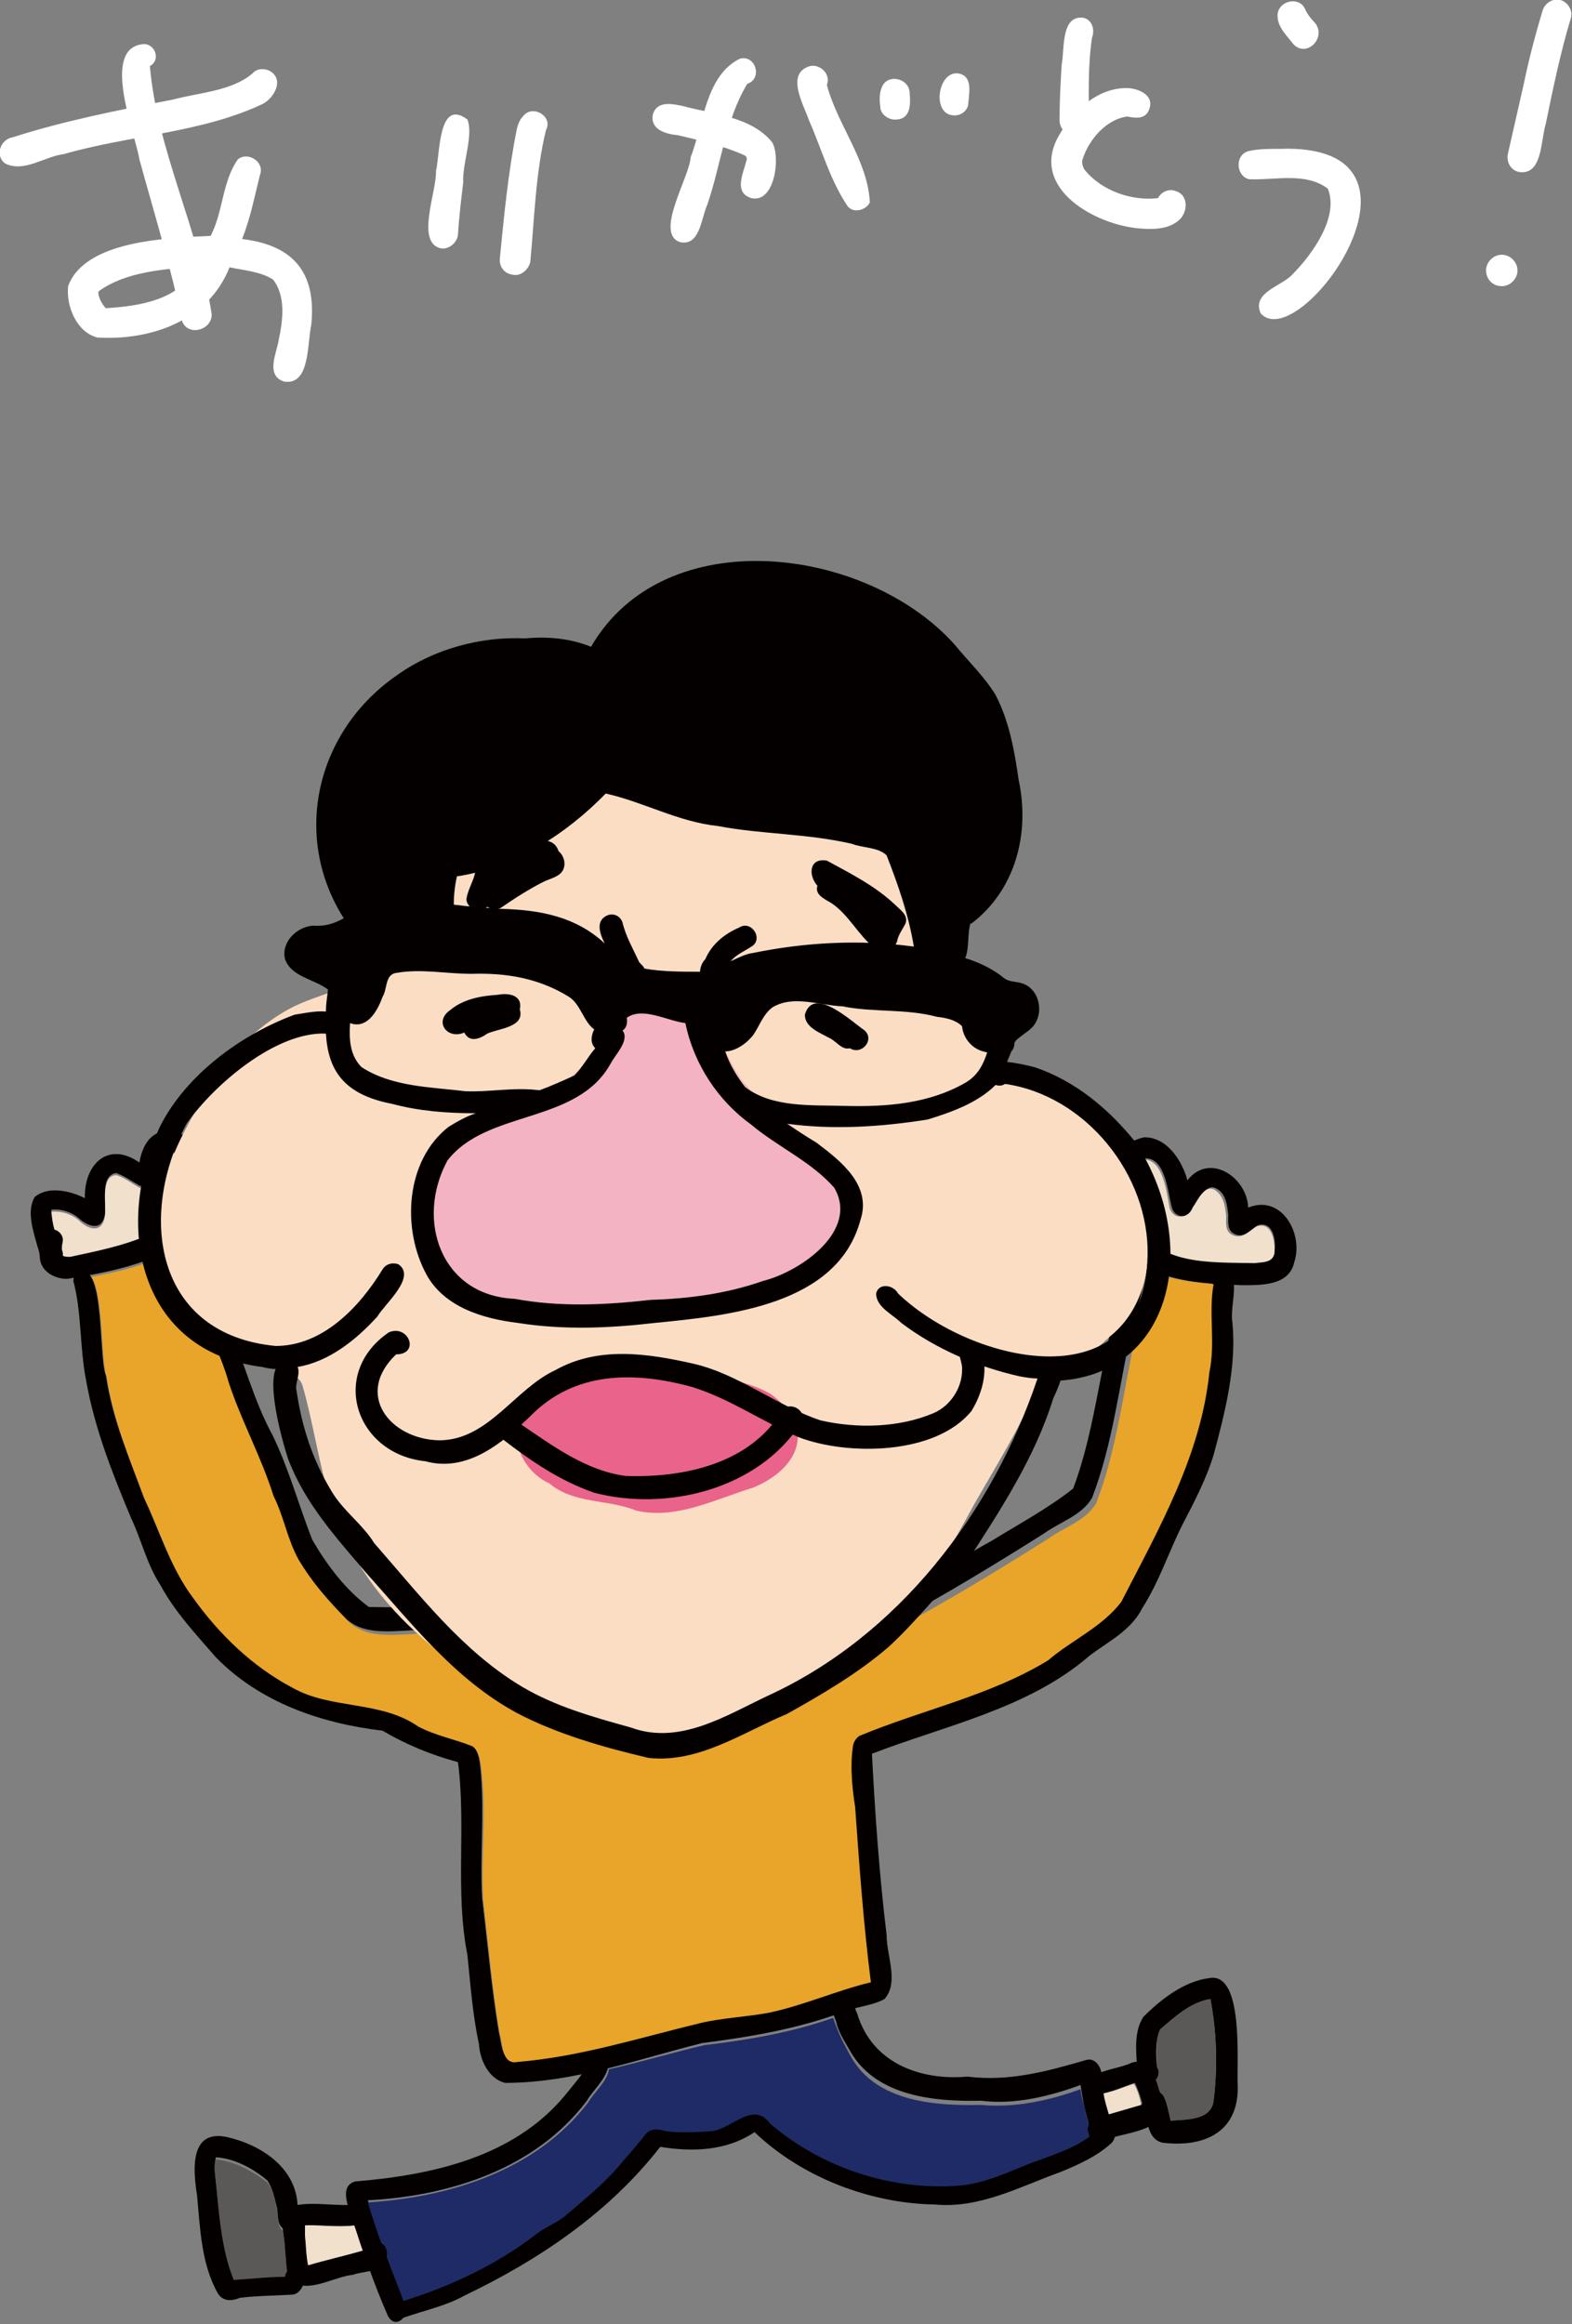 <?xml version="1.0" encoding="utf-8"?>
<!-- Generator: Adobe Illustrator 25.4.8, SVG Export Plug-In . SVG Version: 6.00 Build 0)  -->
<svg version="1.1" id="レイヤー_1" xmlns="http://www.w3.org/2000/svg" xmlns:xlink="http://www.w3.org/1999/xlink" x="0px"
	 y="0px" width="150px" height="221.7px" viewBox="0 0 150 221.7" style="enable-background:new 0 0 150 221.7;"
	 xml:space="preserve">
<rect x="0" y="0" width="150" height="221.7" fill="#808080" stroke="none"/>
<style type="text/css">
	.st0{fill:#040000;}
	.st1{fill:#E9A42A;}
	.st2{fill:#F0E0CC;}
	.st3{fill:#1E2B66;}
	.st4{fill:#5A5958;}
	.st5{fill:#FBDDC4;}
	.st6{fill:#F3B3C3;}
	.st7{fill:#E9638A;}
	.st8{fill:#FFFFFF;}
</style>
<g>
	<path class="st0" d="M6.4,122c-1.2,0-2.5-0.7-2.6-2c0-0.3-0.1-0.8-0.2-1c-0.4-1.5-1.1-3.4-0.3-4.8c1.3-1.1,3.4-0.6,4.8,0.1
		c-0.1-3.2,2.2-5.5,5.2-3.4c0.6-3.5,3.2-3.8,5.7-1.6c0.9,0.2,1.6,0.8,2,1.6c1.1,2.2-0.3,4.7-1.9,6.2C15.7,120.4,10.8,121.3,6.4,122
		 M6.7,119.8c4.7-0.9,11-2.1,12.6-7.2c0.1-0.6-0.1-1.2-0.6-1.5c-1.1-0.1-1.8-1.5-3-1.4c-0.7,1.1-0.5,3.9-2.4,3.4
		c-0.7-0.4-1.4-0.9-2.2-1.2c-1.6,0.2-0.9,2.9-1.1,4c-0.3,1.6-1.6,1.1-2.5,0.3c-0.7-0.6-1.7-0.9-2.6-0.8c0,0.6,0.1,1.2,0.3,1.7
		c0.5,0.1,0.9,0.6,0.8,1.1c0,0.2-0.1,0.5-0.1,0.7c0.1,0.1,0.1,0.3,0.1,0.5c0,0.1,0,0.1,0,0.2C6.2,119.8,6.4,119.8,6.7,119.8"/>
	<path class="st0" d="M106.3,116.5c0-0.5,0.4-0.9,0.9-0.9c0.5,0,0.9,0.4,0.9,0.9c0,0.5-0.4,0.9-0.9,0.9
		C106.7,117.4,106.3,116.9,106.3,116.5"/>
	<path class="st0" d="M118.4,122.6c-4.9-0.2-10-0.4-12.3-5.6c-2.1-1.6-1.6-5.2,0-7c0.9-0.6,1.9-1.2,3-1.5c2.2-0.1,3.7,2.2,4.2,4.1
		c2.1-2.7,5.7-0.3,5.8,2.6c3.2-1.3,5.3,2.5,4.4,5.2C123,122.7,120.3,122.6,118.4,122.6 M119.7,120.4c0.7-0.1,1.7,0,1.9-0.9
		c0.2-1.1-0.1-3.1-1.6-2.6c-0.7,0.4-1.4,1.4-2.4,0.7c-0.5-0.4-0.4-1.1-0.4-1.7c-0.1-0.9-0.2-2-1.1-2.5c-1-0.6-1.7,1-2.1,1.7
		c-0.4,1.1-1.9,1.3-2.2,0c-0.4-1.5-0.6-4.7-2.6-4.6c-0.6,0.3-1.3,0.6-1.7,1c-0.4,1-0.8,2-0.5,3c0.2,0.1,0.3,0.3,0.5,0.5
		c0.1,0.1,0.1,0.1,0.2,0.2c0.4,0.1,0.8,0.4,0.8,0.9c0,0.1,0,0.2,0,0.3C110.2,120.8,115.7,120.3,119.7,120.4L119.7,120.4"/>
	<path class="st0" d="M48.2,198.7c-1.6-0.4-2.4-2.2-2.5-3.7c-0.6-2.8-0.8-5.6-1.1-8.5c-1.2-6.1-0.1-12.3-0.9-18.4
		c-2.6-0.7-5-1.7-7.2-3c-5.9-0.7-11.7-2.7-15.9-7c-1.9-2.2-3.9-4.3-5.3-6.9c-1.3-2-1.8-4.3-2.8-6.4c-1.8-4.3-3.5-8.6-4.3-13.2
		c-0.6-3.1-0.4-6.4-1.2-9.4c0-0.4,0.2-0.8,0.7-0.9c2.3-0.6,1.7,8.3,2.4,9.9c0.6,4.1,2.2,7.8,3.6,11.6c1.5,3.2,2.5,6.6,4.6,9.4
		c2.5,3.5,5.8,6.6,9.5,8.6c3.8,2.2,8.4,1.3,12,3.7c1.7,0.9,3.5,1.2,5.2,1.9c0.8,0.7,0.8,2,0.9,2.9c0.3,3.9-0.1,7.8,0.1,11.7
		c0.5,4.2,0.9,8.7,1.6,12.9c0.3,1,0.2,2.9,1.7,2.6c6-0.5,11.6-2.3,17.4-3.7c2.1-0.5,4.5-0.6,6.6-1c3.3-0.7,6.4-2.1,9.7-2.9
		c-0.7-5.6-1.1-11.1-1.5-16.7c-0.2-1.9-0.4-4-0.2-5.9c0.1-0.4,0.3-0.7,0.6-0.9c6-2.5,12.5-3.8,18-7.2c2.2-2,5.2-3.3,7-5.6
		c3.6-6.9,7.6-13.9,8.4-21.8c0.6-2.9-0.1-5.7,0.4-8.6c0.2-1,1.7-1,2,0c0.2,1.3-0.3,2.7-0.1,4c0.4,4.2-0.7,8.5-1.8,12.6
		c-0.7,2.3-1.9,4.6-3,6.7c-1.3,2.6-2.2,5.4-3.8,7.9c-1.1,2.2-3.3,3.2-5.1,4.6c-5.8,5-13.7,6.6-20.7,9.3c0.3,5.8,0.7,11.5,1.4,17.3
		c0,2,1.2,4.5-0.2,6.1c-1.1,0.6-2.4,0.7-3.6,1.1c-4.4,1.7-9.1,2.5-13.8,3.1C61,196.4,54.7,198.7,48.2,198.7"/>
	<path class="st0" d="M63.3,158.3c-5.3-0.4-10.9-0.8-16.2-1.6c-1.8-0.4-3.5-1-5.3-1.1c-3-0.5-6.9,1.1-9.2-1.6
		c-1.6-1.7-3.2-3.5-4.4-5.5c-1.1-1.9-1.4-4.1-2.4-6.1c-1.1-3.7-3.1-7.1-4.3-10.9c-1.3-4.8-4.9-9.5-5.2-14c-0.1-0.6,0.3-1.2,0.9-1.2
		c1.4,0.1,0.8,1.9,1.3,2.8c0.8,2.6,2.1,5,3.3,7.4c1.5,3.4,2.4,7.1,4.2,10.4c1.6,3.3,2.5,6.7,3.8,10c1.4,2.4,3.2,4.8,5.4,6.4
		c4.1,0.1,8.2-0.2,12.1,1.2c4.6,0.8,9.3,0.8,13.9,1.5c7.7,0.2,15.8,0.1,22.9-3c3.7-1.7,7-4.1,10.5-6c2.6-1.6,5.4-3.1,7.8-5
		c2.3-6.1,2.6-12.8,4.7-19c0.5-1.2,0.3-4.6,2.3-3.4c0.2,0.2,0.3,0.6,0.2,0.9c-0.5,2.1-1,4.2-1.6,6.2c-1.2,5.4-1.8,11-3.8,16.2
		c-1,1.7-3.1,2.3-4.6,3.4c-4.6,2.9-9.2,5.7-14,8.3C78.9,158.1,70.9,158.3,63.3,158.3"/>
	<path class="st0" d="M37,220.9c-1.4-3.2-2.5-6.5-3.6-9.8c-0.3-1-0.9-2.6,0.5-3c7.3-0.6,15.1-2.3,20-8.2c0.8-1,1.7-2,2.3-3.1
		c0.2-0.7,1.1-1,1.6-0.5c0.9,1.3-1.2,3-1.8,4.1c-4.9,6.5-13.1,9.1-20.9,9.5c1,3.2,2.2,6.3,3.4,9.4c4.5-1.4,9-3.5,12.7-6.4
		c0.8-0.6,1.8-1,2.6-1.6c2-1.7,4.1-3.3,5.7-5.4c0.8-0.9,1.4-1.6,2.1-2.5c0.5-0.6,1.3-0.5,1.9-0.3c1.5,0.2,3.1,0.1,4.6,0
		c0,0-0.1,0-0.1,0c1.9-0.3,3.9-2.9,5.5-0.7c4.9,4.2,11.6,6.5,18,5.9c2.5-0.3,4.7-1.3,7-2.2c1.9-0.7,3.9-1.4,5.6-2.6
		c-0.2-0.9-0.5-1.9-0.7-2.8c-0.1-0.6-0.2-1.2-0.3-1.8c-3,1.1-6.3,1.9-9.5,1.5c-4.4,0.1-9.9-0.4-12.4-4.6c-0.5-0.9-1.2-1.9-1.4-2.9
		c-0.3-0.8-0.8-1.9,0-2.6c1.4-0.8,1.6,1,2,1.8c1.4,4.7,6,6.4,10.5,6c4,0.5,7.6-0.5,11.4-1.6c0.8-0.2,1.4,0.7,1.4,1.4
		c0.3,1.4,0.6,2.8,1,4.1c0.2,0.8,0.6,1.7,0,2.4c-1.4,1.3-3.2,2.1-4.9,2.8c-3.9,1.4-7.7,3.5-12,3.1c-6.2-0.1-12.7-2.6-17.2-6.9
		c-2.7,1.8-5.9,1.9-9,1.4c-4.9,6.3-11.6,10.8-18.7,14.2c-1.8,1-3.8,1.4-5.8,2.1C37.9,221.8,37.3,221.5,37,220.9"/>
	<path class="st0" d="M28.2,217.9c-1.1-0.6-0.9-2.2-1-3.2c0-1.4-0.9-3.7,0.9-4.3c1.9-0.4,3.9,0.1,5.9-0.1c0.3-0.1,0.6-0.1,0.9,0.1
		c1.8,2.9-4.4,1.7-5.8,1.9c0,0.3,0,0.6,0,0.9c0.1,1,0.2,1.9,0.3,2.9c1.8-0.6,3.7-1,5.6-1.5c0.6-1.6,2.4-0.5,2,0.9
		c-0.5,1.3-2.2,1.1-3.3,1.5C31.9,217.2,30,218.5,28.2,217.9"/>
	<path class="st0" d="M20.8,218.8c-1.6-2.8-1.7-6.2-2-9.4c-0.4-2.5-0.7-6.4,3-5.5c3.3,0.8,6.5,3,6.6,6.6c0,0.9,0.2,2.1-0.9,2.2
		c-1.2,0-0.9-1.5-1.1-2.2c-0.2-0.8-0.4-1.8-0.9-2.5c-1.3-1.1-3.1-2.1-4.9-2.2c-0.1,0.4-0.1,0.9-0.1,1.3c0.4,3.4,0.5,7,1.8,10.2
		c1.6-0.1,3.3-0.3,4.9-0.3c0.4-1.5,2.5-1.1,2,0.4c-0.3,0.6-0.5,1.4-1.3,1.5c-1.7,0.1-3.3,0.1-5,0.3
		C22.2,219.5,21.3,219.6,20.8,218.8"/>
	<path class="st0" d="M103.8,203.4c-0.3-1,0.8-1.4,1.6-1.6c1.2-0.4,2.4-0.7,3.6-1.1c-0.2-0.8-0.4-1.3-0.7-2
		c-1.2,0.3-5.1,2.4-4.5-0.3c1-0.9,2.6-1,3.9-1.5c1.6-0.8,2.4,0.8,2.8,2.1c0.3,1,0.9,2.1,0.3,3.1c-1.4,1.3-3.5,1.4-5.3,2
		C104.9,204.3,104,204.2,103.8,203.4"/>
	<path class="st0" d="M110.9,204.4c-1.6-0.4-1.4-2.6-1.8-3.9c0-1.1,1.6-1.4,2-0.4c0.3,0.7,0.5,1.5,0.6,2.2c1.5-0.1,3.9-0.1,4.1-1.9
		c0.4-3.2,0.3-6.5-0.3-9.7c0,0,0,0,0,0c-1.9,0.3-3.4,1.7-4.8,2.9c-0.5,1.1-0.4,2.5-0.3,3.6c0.4,0.5,0,1.5-0.6,1.4
		c-0.8,0.1-1.3-0.7-1.3-1.4c-0.1-1.6-0.3-3.4,0.6-4.8c1.7-1.7,3.9-3.4,6.3-3.7c3.3-0.6,2.6,8,2.7,10.1
		C118.3,203.4,114.9,204.9,110.9,204.4"/>
	<path class="st1" d="M115.8,122.5c-0.5,2.8,0.2,5.6-0.4,8.4c-0.8,7.9-4.8,14.9-8.4,21.9c-1.8,2.4-4.8,3.7-7,5.6
		c-5.6,3.4-12,4.7-18,7.2c-0.3,0.2-0.5,0.5-0.6,0.9c-0.3,2-0.1,4,0.2,5.9c0.4,5.6,0.8,11.2,1.5,16.7c-3.3,0.8-6.4,2.2-9.7,2.9
		c-2.1,0.4-4.5,0.5-6.6,1c-5.8,1.4-11.4,3.2-17.4,3.7c-1.5,0.3-1.4-1.6-1.7-2.6c-0.7-4.1-1.1-8.6-1.6-12.9
		c-0.2-3.9,0.3-7.8-0.1-11.7c-0.1-0.9-0.1-2.3-0.9-2.9c-1.7-0.7-3.5-1-5.2-1.9c-3.6-2.5-8.3-1.6-12-3.7c-3.8-2-7-5.1-9.5-8.6
		c-2.1-2.8-3.1-6.3-4.6-9.4c-1.4-3.8-3-7.5-3.6-11.6c-0.6-1.4-0.3-8-1.5-9.6c2.8-0.5,5.7-1.2,8.1-2.7c0.8,4.1,3.8,8.4,5,12.7
		c1.2,3.7,3.1,7.1,4.3,10.9c1,2,1.3,4.1,2.4,6.1c1.2,2,2.7,3.8,4.4,5.5c2.2,2.7,6.1,1.2,9.2,1.6c1.8,0,3.5,0.6,5.3,1.1
		c5.3,0.8,10.8,1.2,16.2,1.6c7.5,0,15.5-0.2,22.4-3.5c4.8-2.6,9.4-5.4,14-8.3c1.5-1.1,3.6-1.7,4.6-3.4c2-5.2,2.6-10.8,3.8-16.2
		c0.6-1.9,1-3.9,1.5-5.9C111.5,122,113.6,122.3,115.8,122.5"/>
	<path class="st2" d="M18.7,111.2c0.6,0.3,0.7,0.9,0.6,1.5c-1.7,5.1-8,6.2-12.6,7.2c-0.2,0-0.5,0-0.7-0.1c0-0.1,0-0.1,0-0.2
		c0-0.2-0.1-0.3-0.1-0.5c0-0.2,0.1-0.5,0.1-0.7c0,0,0-0.1,0-0.1c0-0.5-0.4-0.9-0.8-1c-0.2-0.6-0.2-1.1-0.3-1.7
		c0.9-0.1,1.9,0.2,2.6,0.8c0.9,0.9,2.2,1.3,2.5-0.3c0.2-1.1-0.5-3.9,1.1-4c0.7,0.2,1.5,0.8,2.2,1.2c1.9,0.5,1.7-2.3,2.4-3.4
		C16.9,109.7,17.5,111.1,18.7,111.2"/>
	<path class="st2" d="M119.9,117c1.5-0.5,1.8,1.5,1.7,2.6c-0.2,0.9-1.2,0.8-1.9,0.9h0c-4-0.1-9.4,0.3-11.4-4c0-0.1,0-0.2,0-0.3
		c0-0.5-0.4-0.8-0.8-0.9c-0.1-0.1-0.1-0.1-0.2-0.2c-0.1-0.2-0.3-0.3-0.5-0.5c-0.3-1,0.1-2,0.5-3c0.4-0.5,1.2-0.7,1.7-1
		c2-0.1,2.3,3.1,2.6,4.6c0.3,1.2,1.8,1.1,2.2,0c0.5-0.7,1.1-2.2,2.1-1.7c0.9,0.6,1,1.6,1.1,2.5c0,0.6-0.1,1.3,0.4,1.7
		C118.5,118.4,119.2,117.4,119.9,117"/>
	<path class="st2" d="M33.8,212.3c0.3,0.8,0.5,1.6,0.8,2.4c-1.7,0.5-3.5,0.9-5.2,1.4c-0.2-0.9-0.2-1.9-0.3-2.9c0-0.2,0-0.6,0-0.9
		C29.8,212.2,32.3,212.5,33.8,212.3"/>
	<path class="st2" d="M108.2,198.8c0.4,0.7,0.5,1.2,0.7,2c-1,0.3-2.1,0.6-3.1,0.9c-0.2-0.7-0.4-1.3-0.5-2
		C106.4,199.5,107.7,198.9,108.2,198.8"/>
	<path class="st3" d="M103.8,203.4c0,0.2,0.1,0.3,0.2,0.4c-1.6,1.2-3.6,1.8-5.5,2.5c-2.3,0.9-4.5,2-7,2.2c-6.4,0.5-13.1-1.7-18-5.9
		c-1.6-2.2-3.6,0.4-5.5,0.7c-1.5,0.1-3,0.2-4.5,0c-0.6-0.2-1.4-0.3-1.9,0.3c-0.7,0.9-1.3,1.6-2.1,2.5c-1.6,2-3.7,3.7-5.7,5.4
		c-0.8,0.6-1.8,1-2.6,1.6c-3.7,2.9-8.2,5-12.7,6.4c-0.5-1.4-1.1-2.8-1.6-4.2c0.1-0.6-0.1-1.1-0.5-1.3c-0.5-1.3-0.9-2.6-1.3-3.9
		c7.8-0.5,16-3,21-9.5c0.5-0.9,1.9-2.1,2-3.2c3.1-0.7,6.1-1.6,9.1-2.3c4.2-0.5,8.3-1.2,12.3-2.6c0.1,0.3,0.2,0.6,0.3,0.8
		c0.3,0.9,0.9,2,1.4,2.9c2.4,4.3,8,4.7,12.4,4.6c3.2,0.3,6.5-0.4,9.5-1.5c0.1,0.6,0.2,1.2,0.4,1.8c0.1,0.6,0.3,1.1,0.4,1.7
		C103.8,202.9,103.7,203.1,103.8,203.4"/>
	<path class="st4" d="M115.5,190.7c0.6,3.1,0.7,6.5,0.3,9.7c-0.2,1.9-2.6,1.8-4.1,1.9c-0.2-0.7-0.3-1.5-0.6-2.2
		c-0.1-0.2-0.2-0.4-0.4-0.5c-0.1-0.2-0.2-0.5-0.2-0.7c-0.1-0.2-0.1-0.3-0.2-0.5c0.3-0.3,0.4-0.9,0.1-1.2c0-1.1-0.2-2.5,0.3-3.6
		C112.1,192.4,113.6,191,115.5,190.7"/>
	<path class="st4" d="M27.4,216.7c-0.1,0.1-0.2,0.3-0.2,0.5c-1.6,0-3.3,0.2-4.9,0.3c-1.3-3.2-1.4-6.8-1.8-10.2
		c0-0.4-0.1-0.9,0.1-1.3c1.8,0.2,3.5,1.1,4.9,2.2c0.6,0.7,0.7,1.6,0.9,2.5c0.2,0.6,0,1.8,0.6,2.1c0.1,0.7,0.2,1.4,0.2,2
		C27.3,215.3,27.3,216,27.4,216.7"/>
	<path class="st5" d="M109.5,117.7c0.4,3.6-0.7,7.5-3.6,9.8c-1.7,1.6-3.8,3.3-6.2,2.9c-1.6,4.6-4.4,9-6.8,13.2
		c-2.1,3.9-4.3,7.8-7.7,10.7c-6.8,8.6-15.5,13.5-26.6,11.5c-9.9-2.9-19.9-8.5-25-17.7c-2.8-4.9-3.2-10.5-4.7-15.8
		c-0.1-0.4-0.4-0.9-0.8-1c-1.6-0.6-3.4-1.3-4.9-2c-6.6-1.8-9-9.2-7.6-15.4c0.3-2.9,1.7-5.5,3.1-8c1.9-3.9,5-7.5,8.8-9.6
		c1.6-0.9,3.3-1.3,4.9-2c1.5-1.5,3-3,4.8-4c1.3-1.1,3.1-2,4.3-3.2c0.5-1.6,0.9-3.4,2.2-4.6c3.1-1.8,6.9-3,9.5-5.6
		c0.1-1.1,1.3-1.8,2.2-2c0.8-0.8,2.3-1.5,3.1-0.3c6.6,0.8,12.8,3.7,19.4,4.6c8.3,0.9,8.5,4,10,11.2c0.1,0.2,0.2,0.6,0.4,0.7
		c1.3,1,2.7,1.8,3.9,2.8c1.7,1.7,2,4.3,2.4,6.6c0.1,0.4,0.3,0.7,0.6,0.9l0,0c3.2,1.2,5.5,3.4,8.2,5.4
		C106.8,109.3,108.8,113.6,109.5,117.7"/>
	<path class="st6" d="M80.6,115c-0.4,6.1-6.9,9.6-12.4,10.4c-6.1,0.9-12.3,1.8-18.4,0.6c-9.8-0.8-12.9-10.1-6.5-17.1
		c2.2-2.3,5.4-3.3,8.4-4.4c3.3-1.5,5.9-4.7,7.5-7.9c0.2-1,1.4-2,2.2-0.9c2.7-0.8,5.1,1.6,6.9,3.3c1.2,1.3,1.7,3.4,3,4.6
		C74.3,107.4,80.5,109.6,80.6,115"/>
	<path class="st0" d="M49.6,96.3c0.5,1.7-2,1.8-3.1,2.3c-0.7,0.5-1.7,0.9-2.2-0.1c-1.6,0.7-2.9-1-1.4-2.1c1.3-1.1,3-1.4,4.6-1.5
		C48.5,94.7,49.9,94.9,49.6,96.3"/>
	<path class="st0" d="M82.5,98.3c1,0.9-0.3,2.4-1.4,1.7c-0.8,0.2-1.3-0.7-2-1c-0.9-0.5-2.3-1-2.3-2.2C77.6,94,81.2,97.4,82.5,98.3"
		/>
	<path class="st0" d="M56.8,100c-0.5-0.5-0.4-1.2-0.1-1.8c-1-0.7-1.3-2.4-2.4-3.1c-2.9-1.8-6-2.3-9.3-2.2c-2.4,0-4.8-0.5-7.1-0.1
		c-1.2,0.1-0.9,1.5-1.4,2.3c-0.5,1.4-1.5,3.1-3.1,2.5c-0.1,1.6,0,3.1,1.1,4.2c2.9,1.9,6.7,1.9,9.9,2.3c2.3,0.1,4.6-0.4,7-0.1
		c0,0,0.1,0,0.1,0c1.1-0.4,2.2-0.9,3.3-1.4C55.6,101.8,56.1,100.8,56.8,100 M72.8,122.2c3.6-0.9,9.2-4.8,6.8-8.9
		c-2.2-2.5-5.4-3.9-7.9-6c-3.2-2.3-5.5-5.8-6.3-9.7c-1.7-0.2-4.1-1.6-5.6-0.5c0.1,0.4,0,1-0.4,1.2c0.7,0.9-0.6,2.2-1.1,3.1
		c-3.2,5.9-11.8,4.4-15.6,9.3c-3.1,5.7-0.6,12.9,6.4,13.2c4.3,0.8,8.6,0.6,13,0.1C65.7,123.9,69.4,123.4,72.8,122.2 M87.2,90.3
		c-0.5-3-1.5-5.9-2.6-8.7c-0.8-0.8-2.3-0.7-3.3-1.1c-4.3-1-8.6-0.9-12.8-1.7c-3.8-0.4-7.1-2.3-10.7-3.1c-3.8,3.9-8.8,7.1-14.2,7.9
		c-0.2,0.9-0.3,1.8-0.3,2.7c1.5,0.2,3,0.3,4.5,0.4c3.9,0.1,7.2,0.8,9.9,3.3c-0.5-1-0.9-2.2,0.3-2.7c0.6-0.2,1.2,0.1,1.4,0.7
		c0.3,1.3,1,2.5,1.6,3.8c0.2,0.2,0.4,0.4,0.5,0.6c1.7,0.3,3.6,0.3,5.3,0.3c0-0.4,0.2-0.9,0.5-1.2c0.6-1.4,1.8-2.4,3.2-3
		c1.2-0.8,2.4,1.1,1.2,1.8c-0.6,0.4-1.3,0.7-1.8,1.2c-0.1,0.1-0.1,0.1-0.2,0.2c0.7-0.3,1.4-0.7,2.2-0.8C76.8,89.9,82,89.6,87.2,90.3
		 M94.2,100.4c-0.1,0-0.3-0.1-0.4-0.1c-1.1-0.3-1.9-1.3-2-2.4c-0.6-0.6-1.5-0.8-2.4-0.9c-3-0.8-6.1-0.4-9-1
		c-2.3-0.1-4.7-1.1-6.7,0.1c-0.9,0.7-1.2,1.7-1.8,2.6c-0.6,0.8-1.7,1.6-2.7,1.6c0.4,1.2,1.1,2.4,1.9,3.4c2.6,2,6.4,1.7,9.5,1.8
		c4,0.1,8-0.2,11.5-2.2C93.3,102.6,93.8,101.6,94.2,100.4 M85.7,123.4c7.1,6.8,23.5,10.4,23.8-3.6c0.2-7.7-5.9-15.3-13.6-16.4
		c-0.3,0.2-0.6,0.2-0.9,0.1c-1.7,1.7-4.2,2.6-6.5,3.3c-4.4,0.7-9,1-13.4,0.4c0.9,0.6,1.8,1.2,2.8,1.8c2.4,1.8,5.3,4.1,4.2,7.4
		c-2.2,8.1-12.5,9.1-19.6,9.8c-4.3,0.5-8.7,0.7-13.1,0c-3.3-0.4-7-1.5-8.7-4.6c-2.4-4.4-2-10.9,2.1-14.1c0.8-0.5,1.7-1,2.6-1.3
		c-2.7,0-5.4-0.2-8-0.9c-4.7-0.9-6.1-3.3-6.3-6.7c-4.8-0.2-10.7,4.9-13.3,8.6c-4.7,8.8-3,20.1,8.5,21.2c4.5,0,8-3.7,10.2-7.3
		c0.3-0.5,0.9-0.7,1.5-0.5c1.8,1.2-1.3,3.8-2,5c-2,2.2-4.6,4.3-7.6,4.8c0.3,0.7-0.3,1.6-0.1,2.3c0.5,3.4,1.5,6.5,3.3,9.5
		c1.1,1.9,3,3.2,4.1,5c4.3,4.9,8.4,10.3,14.1,13.7c3.2,1.9,6.8,2.9,10.4,3.9c4.6,1.7,9-1.1,13-3c12.5-5.7,21.5-17.5,25.8-30.3
		c-0.6,0-1.1-0.1-1.7-0.2c-4-0.9-8-2.6-11.3-5.1c-0.8-0.8-2.4-1.5-2.4-2.8C83.8,122.4,85.2,122.5,85.7,123.4 M108.3,108.9
		c6.2,9.3,3.9,22-7.1,22.8c-0.2,0.6-0.5,1.3-0.7,1.7c-1.8,5.8-5.2,10.9-8.5,16c-2.4,2.5-4.6,5.3-7.2,7.7c-2.9,2.5-6.3,4.5-9.7,6.4
		c-4.3,1.8-8.4,4.7-13.2,4.2c-4.3-1-8.8-2.3-12.6-4.3c-5.9-3.2-10-8.5-14.4-13.4c-2.9-3.4-5.8-6.6-7.4-10.8c-0.4-1.2-2-6.6-1.2-8.6
		c-0.4,0-0.9-0.1-1.3-0.2c-11.8-1.5-14.2-13.5-9.7-23c2.5-4.9,7.7-8.7,12.8-10.6c0.7-0.1,2-0.4,3-0.3c0-0.7,0.1-1.3,0.2-2.1
		c-1.3-1-3.5-1.2-4.1-2.9c-0.4-1.6,1.1-3.1,2.7-3.2c1.1,0.1,2-0.2,2.9-0.7c-5-7.9-2.6-17.9,5.1-23.2c3.5-2.5,8-3.7,12.2-3.5
		c2.2-0.2,4.3,0,6.3,0.8c7-12.1,26.3-9.6,34.7-0.2c1.3,1.6,2.8,3,3.9,4.8c1.3,2.5,1.8,5.3,2.2,8.1c1.1,5.1-0.3,10.5-4.5,13.7
		c0,0,0,0,0,0c0,0,0,0-0.1,0c-0.3,0.9-0.1,2.4-0.5,3.3c1.3,0.4,2.6,1,3.7,1.9c0.5,0.4,1.1,0.3,1.7,0.5c1.7,0.5,2.2,2.9,1,4.2
		c-0.5,0.5-1.1,0.8-1.6,1.3c0,0.1-0.1,0.1-0.1,0.2c0,0.3-0.1,0.6-0.3,0.8c-0.1,0.3-0.3,0.7-0.4,1c0.9,0.1,1.8,0.3,2.6,0.5
		C102.6,103.1,105.8,105.8,108.3,108.9"/>
	<path class="st7" d="M73.7,133.1c4.2,3.2,2.5,7-1.8,8.8c-3.6,1.1-7.4,3.1-11.2,2.2c-2.7-1.1-5.9-0.6-8.3-2.6
		c-2.9-1.3-4.4-5.5-1.8-7.7C54.9,130.2,69.2,130.1,73.7,133.1"/>
	<path class="st0" d="M40.6,139.4c-6.7-0.7-9.2-8.4-3.5-12.3c1.9-0.8,3,2.1,0.7,2.1c-4,3.8-0.6,8.1,4.1,8.2c4.7,0,7.2-4.9,11.1-6.7
		c4.1-2.3,8.8-1.6,13.2-0.6c4.3,1,7.9,4,12.1,5.4c3.5,0.8,7.5,0.7,10.8-0.7c1.6-0.7,2.7-2.4,2.7-4.1c0.1-0.9-0.9-2.2,0.3-2.7
		c0.5-0.2,1.2,0,1.4,0.5c0.9,2,0.3,4.3-0.8,6.1c-3.4,4.2-11.8,4.3-16.5,2.5c-3.5-1.5-6.6-3.7-10.2-4.8c-5.5-1.5-11.2-1.5-15.4,2.8
		C48,137.6,44.6,140.5,40.6,139.4"/>
	<path class="st0" d="M56.7,142.4c-3.2-1.1-6-3-8.6-5c-0.9-0.8,0-2.2,1.1-1.8c0,0,0,0,0,0c0.1,0.1,0.3,0.1,0.4,0.2c0,0,0,0,0,0
		c3.1,2.1,6.3,4.5,10.1,5c5.6,0.2,11.9-1.2,14.9-6.2c0.8-1.1,2.6,0.1,1.8,1.2C72.3,142.1,63.6,144.2,56.7,142.4"/>
	<path class="st0" d="M44.5,85.8c0.1-0.8,0.6-1.6,0.8-2.4c0.2-0.7,0.3-1.6,1.1-1.7c1.7-0.2,6.1-3,6.9-0.5c0.6,0.5,0.8,1.5,0.2,2.1
		c-0.4,0.4-1.2,0.6-1.6,0.8c-1.4,0.7-2.8,1.6-4.1,2.5c-0.4,0.2-0.9,0.2-1.3-0.1C45.9,87.1,44.6,86.8,44.5,85.8"/>
	<path class="st0" d="M83.4,90.4c-1.5-1.2-2.4-3.1-4-4.2c-0.6-0.4-1.7-0.8-1.4-1.7c-0.9-1-0.8-2.7,0.9-2.4c2.2,1.2,4.6,2.4,6.5,4.2
		c0.5,0.5,1.3,1,1,1.8c-0.3,0.6-0.7,1.1-0.8,1.7C85.2,90.9,84,91.2,83.4,90.4"/>
	<g>
		<path class="st8" d="M0.5,15.6c-1-0.7-0.5-2.3,0.7-2.5c5-1.6,10.1-2.6,15.3-3.6c2.6-0.7,5.6-0.8,7.6-2.5c0.4-0.5,1.2-0.5,1.7-0.2
			c1.3,0.8,0.4,2.5-0.7,3.1c-5.9,2.8-12.8,3-19,4.8C4.3,14.9,2.3,16.5,0.5,15.6"/>
		<path class="st8" d="M17.4,30.7c-1.1-5.2-2.7-10.4-4.1-15.5c-0.4-2.5-3.8-10.8,0.5-11c1.1,0.1,1.5,1.6,0.5,2.1
			C15,14.4,19,21.9,20.2,30C20.2,31.5,18,32.1,17.4,30.7"/>
		<path class="st8" d="M27.1,36.4c-1.8-0.6-0.7-2.7-0.5-4c0.4-1.9,0.7-4.2-0.6-5.8c0,0,0.1,0.1,0.1,0.1c-1.2-0.8-2.8-0.9-4.2-1.2
			c-2,5.1-7.5,7-12.6,6.7c-2-0.5-3-3-2.8-4.9c1.6-4.4,9.6-4.6,13.6-4.8c1.2-2.3,1.1-5.2,2.6-7.3c1-0.8,2.6,0.3,2.1,1.5
			c-0.5,2-0.9,4.1-1.7,6.1c5,0.6,7.1,3.3,6.6,8.2C29.3,32.8,29.6,36.8,27.1,36.4 M10.1,29.4c3.3-0.2,7.1-0.8,8.7-4
			c-3.2,0.3-6.8,0.5-9.4,2.4C9.3,28.2,9.7,29,10.1,29.4C10.1,29.4,10.1,29.4,10.1,29.4C10.2,29.4,10.1,29.4,10.1,29.4"/>
		<path class="st8" d="M42.1,23.7c-2.5-0.5-0.4-5.5-0.5-7.4c0.4-1.6,0.2-7,3-4.9c0.6,1.5-0.5,4.2-0.4,6c-0.2,1.7-0.4,3.3-0.5,5
			C43.6,23.2,42.8,23.8,42.1,23.7"/>
		<path class="st8" d="M48.9,26.2c-0.8-0.1-1.3-0.8-1.2-1.6c0.4-4.1,0.8-8.2,1.6-12.2c0.1-0.5,0.3-1,0.6-1.3c0.9-1.2,2.9,0,2.2,1.3
			c-1,4.1-1.1,8.4-1.5,12.6C50.4,25.8,49.6,26.4,48.9,26.2"/>
		<path class="st8" d="M71.7,18.9c-1.7-0.5-0.8-2.3-0.5-3.5c0.1-0.2,0.1-0.5-0.2-0.6c-2-0.9-4.2-1.4-6.3-1.9c-1.1-0.1-2.7-0.5-2.4-2
			c0.4-1.3,1.8-1,2.8-0.8c2.9,0.8,6.6,1,8.6,3.5C74.5,15.1,73.9,19.4,71.7,18.9"/>
		<path class="st8" d="M64.9,23.1c-2.5-0.8,0.9-6.2,1-8.1c1.2-3,1.4-7.8,4.7-9.4c1.5-0.4,2.2,1.9,0.7,2.4c-2.1,3.5-2.5,7.7-3.8,11.5
			C66.9,20.8,66.8,23.5,64.9,23.1"/>
		<path class="st8" d="M80.9,19.7c-1.7-2.5-2.5-5.5-3.7-8.2c-0.5-1.5-2.3-4.5,0.1-5.2c1-0.2,2,0.8,1.6,1.8c1,3.8,3.9,7.2,4.1,11.2
			C82.7,20,81.5,20.4,80.9,19.7"/>
		<path class="st8" d="M84,10.2c-0.1-0.7-0.1-1.4,0.2-2c0.6-1.2,2.6-0.7,2.6,0.7c0.1,1,0.1,2.4-1.2,2.5C84.8,11.5,84,10.9,84,10.2"
			/>
		<path class="st8" d="M90.9,11c-2-0.2-1.4-4.2,0.5-4c1.4,0.2,1.1,1.7,1,2.8C92.4,10.6,91.6,11.1,90.9,11"/>
		<path class="st8" d="M101.1,11.5c0-1.8,0.1-3.6,0.2-5.3c0.3-1.5-0.1-4.8,2.1-4.5c0.8,0.2,1.1,1.1,0.8,1.9
			c-0.4,2.7-0.3,5.2-0.3,7.9C104,13.4,101.2,13.4,101.1,11.5"/>
		<path class="st8" d="M108.8,21.8c-4.2-0.3-10.6-3.8-7.8-8.8c1.3-2.3,3.6-4.6,6.5-4.6c1,0,2.6,0.6,2.2,1.9c-0.3,1.1-1.3,1-2.2,0.8
			c0.1,0,0.1,0,0.2,0c-2.1,0.2-3.8,2.2-4.4,4.1c-0.1,0.3,0,0.7,0.2,1c1.6,2,4.5,3,7,2.7c0.3-0.6,1-0.9,1.6-0.7
			c1.2,0.3,1.3,1.7,0.6,2.6C111.7,21.9,110.1,21.9,108.8,21.8"/>
		<path class="st8" d="M123.4,4.2c-0.6-0.8-1.5-1.6-1.5-2.7c0-1.4,2-1.9,2.6-0.7c0.2,0.5,0.6,1,0.9,1.3
			C126.7,3.5,124.7,5.6,123.4,4.2"/>
		<path class="st8" d="M120.3,29.9c-0.9-2,2-2.6,3-3.7c1.9-1.9,4.5-5.5,3.4-8.2c-2.1-1.6-5-0.8-7.5-0.9c-1.3-0.3-1.4-2.4,0-2.7
			c0.9-0.2,1.9-0.2,2.9-0.2C138.7,13.6,124,34,120.3,29.9"/>
		<path class="st8" d="M144.9,16.4c-0.8-0.2-1.2-1-1-1.8c0.5-2.2,1-4.4,1.5-6.6c0.5-2.4,1.1-4.7,1.8-7c0.2-0.7,1-1.2,1.7-1
			c0.7,0.2,1.2,1,1,1.7c-1,3.3-1.7,6.7-2.4,10.1C147,13.4,147.2,16.8,144.9,16.4"/>
		<path class="st8" d="M141.8,25.8c0-0.8,0.7-1.5,1.5-1.5c0.8,0,1.5,0.7,1.5,1.5c0,0.8-0.7,1.5-1.5,1.5
			C142.4,27.3,141.8,26.6,141.8,25.8"/>
	</g>
</g>
</svg>
